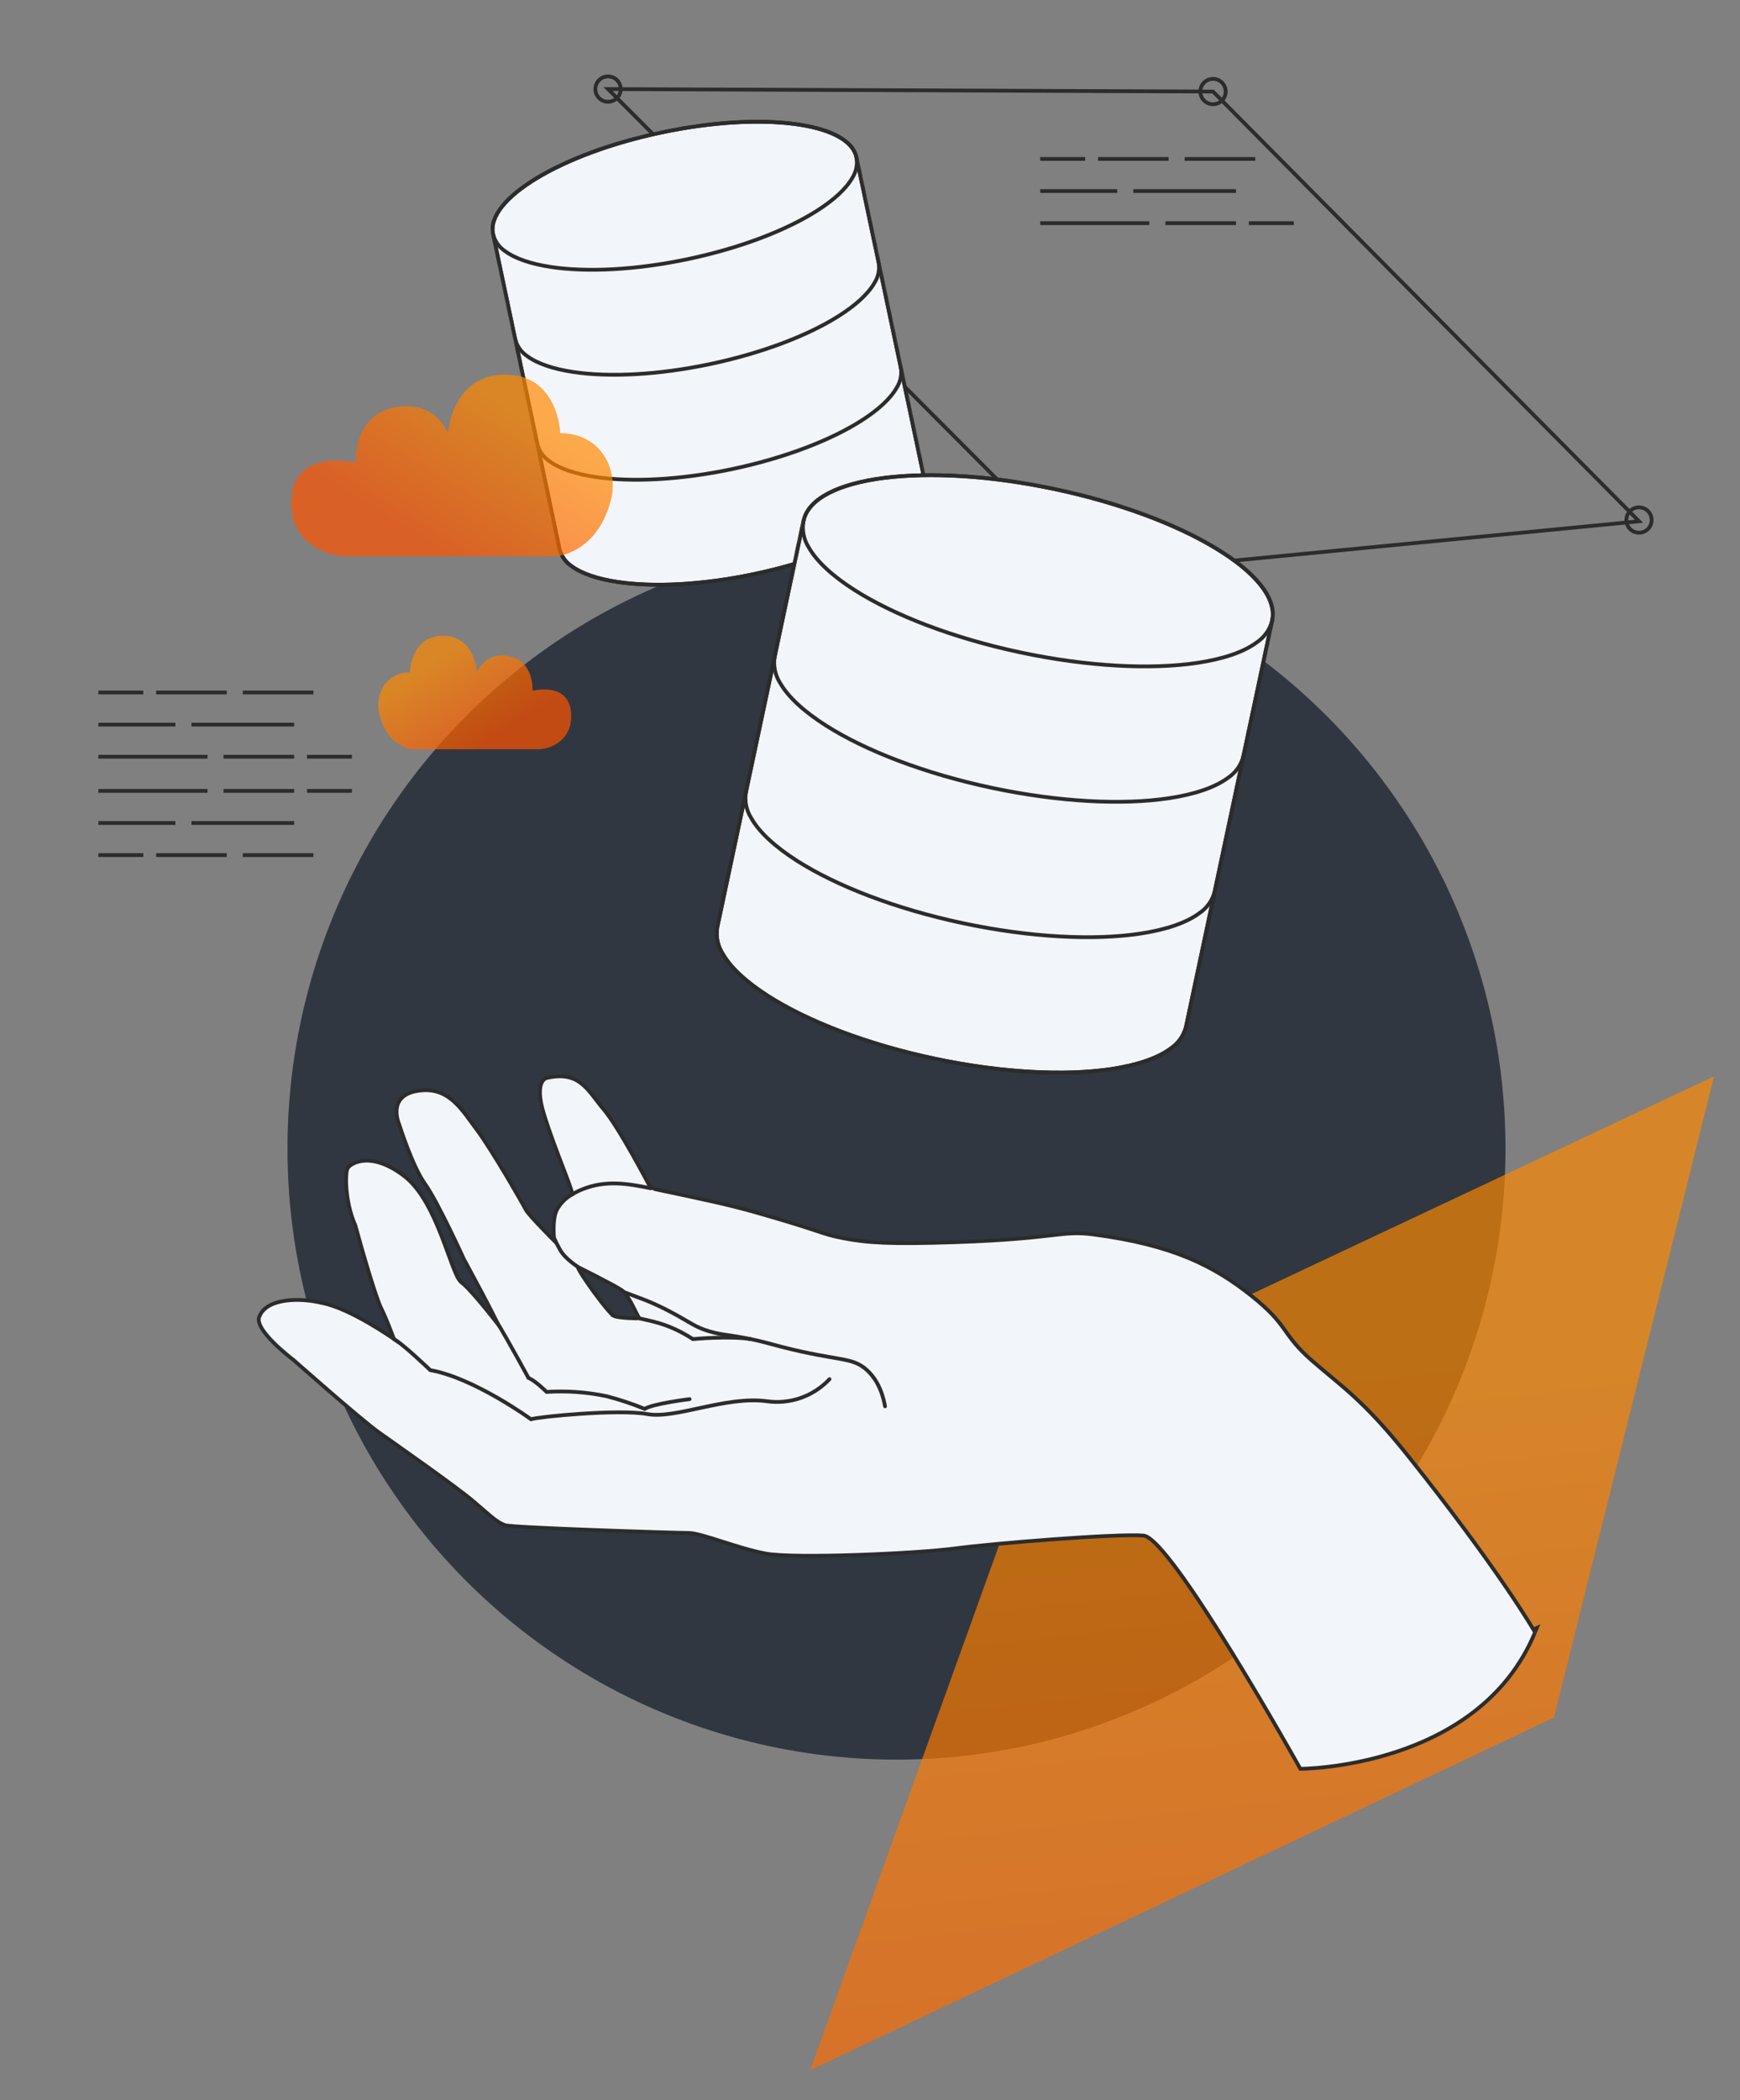 <svg width="460" height="555" viewBox="0 0 460 555" fill="none" xmlns="http://www.w3.org/2000/svg">
<rect x="0" y="0" width="460" height="555" fill="#808080" stroke="none"/>
<path d="M160.742 23.539L320.682 24.195L433.312 137.754L288.633 151.782L160.742 23.539Z" stroke="#2C2C2C" stroke-width="1" stroke-miterlimit="10"/>
<path d="M163.122 21.181C163.589 21.652 163.905 22.25 164.032 22.901C164.159 23.552 164.09 24.226 163.833 24.837C163.577 25.449 163.145 25.971 162.592 26.337C162.04 26.703 161.39 26.897 160.727 26.894C160.064 26.892 159.417 26.692 158.867 26.322C158.317 25.951 157.89 25.426 157.638 24.812C157.387 24.198 157.324 23.524 157.456 22.874C157.588 22.224 157.909 21.628 158.38 21.161C159.012 20.535 159.866 20.186 160.755 20.189C161.644 20.193 162.495 20.549 163.122 21.181ZM323.062 21.837C323.529 22.308 323.845 22.906 323.972 23.557C324.099 24.208 324.03 24.882 323.773 25.493C323.517 26.105 323.085 26.627 322.532 26.993C321.98 27.359 321.331 27.553 320.668 27.55C320.004 27.548 319.357 27.348 318.807 26.978C318.257 26.607 317.83 26.082 317.579 25.468C317.327 24.854 317.264 24.18 317.396 23.53C317.528 22.88 317.85 22.284 318.32 21.817C318.952 21.191 319.806 20.841 320.695 20.845C321.584 20.849 322.436 21.205 323.062 21.837ZM291.013 149.424C291.48 149.895 291.797 150.493 291.924 151.144C292.05 151.795 291.981 152.469 291.725 153.081C291.469 153.692 291.037 154.214 290.484 154.58C289.931 154.946 289.282 155.14 288.619 155.138C287.956 155.135 287.308 154.936 286.759 154.565C286.209 154.194 285.781 153.669 285.53 153.055C285.279 152.442 285.215 151.767 285.347 151.117C285.479 150.468 285.801 149.871 286.272 149.405C286.903 148.779 287.757 148.429 288.646 148.433C289.535 148.437 290.386 148.793 291.012 149.424L291.013 149.424ZM435.678 135.062C436.145 135.533 436.462 136.132 436.589 136.783C436.715 137.434 436.646 138.107 436.39 138.719C436.134 139.331 435.702 139.852 435.149 140.219C434.596 140.585 433.947 140.779 433.284 140.776C432.621 140.773 431.973 140.574 431.424 140.203C430.874 139.833 430.446 139.307 430.195 138.694C429.944 138.08 429.88 137.406 430.012 136.756C430.144 136.106 430.466 135.51 430.937 135.043C431.568 134.417 432.422 134.067 433.311 134.071C434.201 134.074 435.052 134.431 435.678 135.062Z" stroke="#2C2C2C" stroke-width="1" stroke-miterlimit="10"/>
<ellipse cx="237" cy="303.5" rx="161" ry="161.5" fill="#313740"/>
<mask id="mask0_605_6632" style="mask-type:luminance" maskUnits="userSpaceOnUse" x="126" y="24" width="123" height="139">
<path d="M223.408 24L126 44.555L150.927 162.685L248.336 142.13L223.408 24Z" fill="white"/>
</mask>
<g mask="url(#mask0_605_6632)">
<path d="M226.426 41.589L243.989 124.82C244.31 126.688 243.92 128.609 242.896 130.204C241.264 133.095 237.99 136.089 233.498 138.944C225.425 144.064 213.355 148.747 199.476 151.675C185.596 154.604 172.664 155.198 163.211 153.775C157.947 152.979 153.744 151.563 151.082 149.578C149.499 148.534 148.366 146.934 147.906 145.095L130.342 61.864C128.392 52.622 148.317 40.608 174.855 35.008C201.394 29.408 224.478 32.361 226.426 41.589Z" fill="#F2F5F9" stroke="#212121" stroke-miterlimit="10"/>
<path d="M130.343 61.865L130.266 61.5" stroke="#212121" stroke-miterlimit="10"/>
<path d="M226.427 41.589L226.35 41.224" stroke="#212121" stroke-miterlimit="10"/>
</g>
<mask id="mask1_605_6632" style="mask-type:luminance" maskUnits="userSpaceOnUse" x="126" y="24" width="123" height="139">
<path d="M223.403 24.002L126 44.555L150.93 162.695L248.332 142.141L223.403 24.002Z" fill="white"/>
</mask>
<g mask="url(#mask1_605_6632)">
<path d="M232.279 69.34C232.6 71.209 232.214 73.131 231.194 74.73C229.551 77.624 226.284 80.608 221.789 83.465C213.72 88.588 201.645 93.273 187.769 96.201C173.893 99.129 160.957 99.723 151.502 98.296C146.239 97.5 142.049 96.089 139.372 94.105C137.793 93.054 136.663 91.453 136.201 89.614" stroke="#2C2C2C" stroke-miterlimit="10"/>
<path d="M226.423 41.595C226.745 43.464 226.358 45.386 225.338 46.985C223.696 49.881 220.43 52.864 215.936 55.72C207.866 60.844 195.79 65.529 181.915 68.457C168.039 71.385 155.103 71.98 145.648 70.552C140.384 69.756 136.194 68.345 133.518 66.361C131.938 65.311 130.807 63.709 130.345 61.869C128.396 52.633 148.321 40.608 174.855 35.008C201.389 29.409 224.474 32.361 226.423 41.595Z" stroke="#2C2C2C" stroke-miterlimit="10"/>
<path d="M243.988 124.826C244.309 126.695 243.923 128.617 242.903 130.217C241.26 133.111 237.993 136.094 233.498 138.952C225.429 144.075 213.354 148.76 199.478 151.688C185.602 154.616 172.666 155.21 163.211 153.783C157.948 152.987 153.757 151.576 151.081 149.592C149.502 148.541 148.372 146.94 147.91 145.1" stroke="#2C2C2C" stroke-miterlimit="10"/>
<path d="M238.132 97.083C238.454 98.952 238.067 100.874 237.048 102.473C235.404 105.368 232.138 108.351 227.643 111.209C219.574 116.332 207.498 121.017 193.623 123.945C179.747 126.873 166.811 127.467 157.356 126.039C152.092 125.243 147.902 123.832 145.225 121.848C143.647 120.798 142.516 119.196 142.055 117.357" stroke="#2C2C2C" stroke-miterlimit="10"/>
<path d="M130.27 61.505L147.91 145.101" stroke="#2C2C2C" stroke-miterlimit="10"/>
<path d="M226.344 41.232L243.984 124.827" stroke="#2C2C2C" stroke-miterlimit="10"/>
</g>
<path opacity="0.68" d="M214.183 547.064L279.263 366.256L453.137 284.427L410.819 453.866L214.183 547.064Z" fill="url(#paint0_linear_605_6632)"/>
<path d="M371.941 384.363C360.406 369.945 354.639 366.363 346.894 359.601C338.624 352.38 340.917 350.493 330.955 342.523C320.993 334.554 310.055 328.963 288.968 326.199C280.593 325.101 279.511 327.325 252.761 328.249C234.953 328.863 229.103 328.384 223.044 327.223C216.81 326.03 218.104 325.599 199.817 320.391C192.642 318.348 186.153 316.981 173.175 314.243L171.809 313.56C171.809 313.56 163.611 297.848 159.512 293.066C155.413 288.283 153.364 282.823 144.483 284.868C144.483 284.868 141.068 285.551 143.8 294.432C146.532 303.312 151.314 314.243 151.314 315.61C149.581 316.551 148.157 317.975 147.216 319.708C145.849 322.441 146.533 327.906 146.533 327.906C146.533 327.906 139.702 321.075 139.018 319.708C138.335 318.341 130.135 303.996 126.039 298.531C121.943 293.066 118.524 286.917 110.326 288.283C102.128 289.649 105.544 297.166 105.544 297.166C105.544 297.166 108.959 308.097 112.375 312.879C115.79 317.66 122.618 332.69 122.618 332.69C122.618 332.69 131.501 349.086 131.501 349.769C131.501 349.769 124.669 340.885 121.937 338.839C119.205 336.792 115.789 317.66 106.907 310.829C98.026 303.998 92.561 307.414 91.878 308.78C91.196 310.146 91.195 317.663 93.928 323.809C95.977 331.323 99.393 342.935 100.759 345.67C102.125 348.404 104.174 353.868 104.174 353.868C104.174 353.868 92.561 345.67 85.048 344.304C79.582 342.938 70.702 342.938 68.652 347.719C66.603 351.135 77.535 359.332 77.535 359.332C77.535 359.332 95.297 375.045 100.079 378.459C104.86 381.872 120.574 392.805 125.355 396.903C130.137 401.001 131.504 402.368 133.553 403.051C135.603 403.735 178.641 405.101 182.056 405.101C185.472 405.101 195.037 409.2 202.551 410.567C210.066 411.934 242.174 410.567 252.421 409.2C262.669 407.833 294.965 405.235 302.291 405.784C309.617 406.334 343.769 467.423 343.769 467.423C343.769 467.423 390.909 467.423 405.82 431.346C405.814 431.352 396.531 415.108 371.941 384.363ZM162.245 347.718C160.879 347.035 153.362 336.788 152.681 334.739C152.681 334.739 162.245 339.52 164.294 340.887C166.344 342.254 168.393 347.718 169.076 348.402C169.072 348.404 163.608 348.404 162.241 347.722L162.245 347.718Z" fill="#F2F5F9" stroke="#2C2C2C" stroke-miterlimit="10"/>
<path d="M198.458 353.87C192.735 352.963 183.188 353.87 183.188 353.87C176.571 349.598 171.806 349.088 169.074 348.405" stroke="#2C2C2C" stroke-miterlimit="10" stroke-linecap="round"/>
<path d="M182.305 369.734C182.305 369.734 172.489 370.949 170.44 372.315C167.158 370.968 163.788 369.847 160.353 368.961C155.145 367.868 149.813 367.486 144.502 367.826C144.502 367.826 141.546 364.87 139.698 364.12C139.698 364.12 134.916 355.236 130.814 348.407" stroke="#2C2C2C" stroke-miterlimit="10" stroke-linecap="round"/>
<path d="M104.174 353.87C106.621 355.236 113.738 362.068 113.738 362.068C125.351 364.117 140.381 375.047 140.381 375.047C142.43 374.364 163.608 372.314 171.122 373.681C178.637 375.048 191.617 368.899 202.547 370.265C205.601 370.73 208.722 370.444 211.64 369.432C214.559 368.42 217.187 366.714 219.298 364.459" stroke="#2C2C2C" stroke-miterlimit="10" stroke-linecap="round"/>
<path d="M164.906 341.418C168.804 342.959 171.911 343.775 177.959 347.039C182.63 349.563 183.795 350.711 187.523 351.82C190.949 352.84 192.659 352.67 198.453 353.87C201.868 354.576 203.174 355.027 206.651 355.919C221.833 359.817 225.252 358.468 229.195 362.067C230.86 363.588 233.02 366.357 233.977 371.631" stroke="#2C2C2C" stroke-miterlimit="10" stroke-linecap="round"/>
<path d="M146.527 327.227C146.929 328.164 147.385 329.077 147.893 329.96C148.701 331.534 150.102 332.921 152.675 334.742" stroke="#2C2C2C" stroke-miterlimit="10" stroke-linecap="round"/>
<path d="M172.066 314.018C165.902 312.74 160.15 311.819 154.047 314.25C153.106 314.621 152.196 315.069 151.328 315.589" stroke="#2C2C2C" stroke-miterlimit="10" stroke-linecap="round"/>
<mask id="mask2_605_6632" style="mask-type:luminance" maskUnits="userSpaceOnUse" x="184" y="115" width="158" height="180">
<path d="M341.955 141.656L216.328 115L184.002 267.351L309.629 294.007L341.955 141.656Z" fill="white"/>
</mask>
<g mask="url(#mask2_605_6632)">
<path d="M336.324 163.978L313.548 271.321C312.95 273.692 311.487 275.753 309.445 277.099C306.009 279.656 300.584 281.477 293.794 282.497C281.597 284.317 264.914 283.533 247.014 279.735C229.114 275.937 213.551 269.879 203.145 263.263C197.353 259.573 193.136 255.707 191.033 251.974C189.712 249.916 189.211 247.437 189.629 245.027L212.405 137.685C214.935 125.764 244.712 122.006 278.939 129.269C313.166 136.531 338.849 152.077 336.324 163.978Z" fill="#F2F5F9" stroke="#212121" stroke-miterlimit="10"/>
<path d="M212.406 137.685L212.506 137.214" stroke="#212121" stroke-miterlimit="10"/>
<path d="M336.326 163.978L336.426 163.508" stroke="#212121" stroke-miterlimit="10"/>
</g>
<mask id="mask3_605_6632" style="mask-type:luminance" maskUnits="userSpaceOnUse" x="184" y="115" width="158" height="180">
<path d="M341.948 141.655L216.328 115L183.999 267.365L309.619 294.019L341.948 141.655Z" fill="white"/>
</mask>
<g mask="url(#mask3_605_6632)">
<path d="M328.725 199.765C328.128 202.138 326.668 204.203 324.63 205.556C321.179 208.111 315.767 209.923 308.973 210.944C296.779 212.77 280.089 211.986 262.193 208.189C244.298 204.392 228.73 198.333 218.324 191.709C212.532 188.02 208.327 184.166 206.207 180.428C204.894 178.364 204.397 175.884 204.814 173.474" stroke="#2C2C2C" stroke-miterlimit="10"/>
<path d="M336.317 163.983C335.72 166.355 334.259 168.42 332.221 169.774C328.772 172.331 323.36 174.142 316.567 175.163C304.372 176.99 287.682 176.205 269.786 172.408C251.89 168.611 236.322 162.552 225.917 155.928C220.125 152.239 215.92 148.386 213.8 144.647C212.486 142.583 211.989 140.102 212.406 137.691C214.933 125.779 244.717 122.007 278.938 129.269C313.159 136.53 338.844 152.074 336.317 163.983Z" stroke="#2C2C2C" stroke-miterlimit="10"/>
<path d="M313.542 271.326C312.945 273.699 311.484 275.764 309.446 277.117C305.995 279.672 300.584 281.484 293.789 282.505C281.595 284.331 264.905 283.547 247.01 279.75C229.114 275.953 213.546 269.894 203.141 263.27C197.349 259.581 193.144 255.727 191.024 251.989C189.711 249.925 189.214 247.445 189.631 245.035" stroke="#2C2C2C" stroke-miterlimit="10"/>
<path d="M321.134 235.546C320.536 237.919 319.076 239.983 317.038 241.337C313.587 243.892 308.176 245.704 301.381 246.725C289.187 248.551 272.497 247.767 254.601 243.97C236.706 240.173 221.138 234.114 210.733 227.49C204.94 223.801 200.736 219.947 198.616 216.208C197.302 214.144 196.806 211.665 197.223 209.254" stroke="#2C2C2C" stroke-miterlimit="10"/>
<path d="M212.506 137.222L189.63 245.035" stroke="#2C2C2C" stroke-miterlimit="10"/>
<path d="M336.414 163.513L313.538 271.326" stroke="#2C2C2C" stroke-miterlimit="10"/>
</g>
<path opacity="0.7" d="M91.583 147H146.912C146.912 147 157.475 146.461 161.317 132.807C163.869 124.742 159.227 114.482 148.116 114.482C148.116 114.482 147.663 99 133.535 99C119.407 99 118.442 114.482 118.442 114.482C118.442 114.482 115.092 105.464 104.147 107.695C93.202 109.926 94.018 122.258 94.018 122.258C94.018 122.258 77.132 118.041 77.002 132.803C76.83 143.696 86.663 147 91.583 147Z" fill="url(#paint1_linear_605_6632)"/>
<path opacity="0.7" d="M142.25 198H109.053C109.053 198 102.715 197.663 100.41 189.129C98.879 184.089 101.664 177.676 108.33 177.676C108.33 177.676 108.602 168 117.079 168C125.556 168 126.135 177.676 126.135 177.676C126.135 177.676 128.145 172.04 134.712 173.434C141.279 174.829 140.789 182.536 140.789 182.536C140.789 182.536 150.921 179.901 150.999 189.127C151.102 195.935 145.202 198 142.25 198Z" fill="url(#paint2_linear_605_6632)"/>
<path d="M26 209H54.85" stroke="#2C2C2C"/>
<path d="M82.853 225.97H64.186" stroke="#2C2C2C"/>
<path d="M26 217.485H46.365" stroke="#2C2C2C"/>
<path d="M59.098 209H77.765" stroke="#2C2C2C"/>
<path d="M59.943 225.971H41.276" stroke="#2C2C2C"/>
<path d="M50.609 217.485L77.762 217.485" stroke="#2C2C2C"/>
<path d="M81.162 209H93.041" stroke="#2C2C2C"/>
<path d="M37.881 225.971H26.001" stroke="#2C2C2C"/>
<path d="M26 199.971H54.85" stroke="#2C2C2C"/>
<path d="M82.853 183H64.186" stroke="#2C2C2C"/>
<path d="M26 191.485H46.365" stroke="#2C2C2C"/>
<path d="M59.098 199.971H77.765" stroke="#2C2C2C"/>
<path d="M59.943 183H41.276" stroke="#2C2C2C"/>
<path d="M50.609 191.486L77.762 191.486" stroke="#2C2C2C"/>
<path d="M81.162 199.971H93.041" stroke="#2C2C2C"/>
<path d="M37.881 183H26.001" stroke="#2C2C2C"/>
<path d="M275 58.971H303.85" stroke="#2C2C2C"/>
<path d="M331.854 42H313.186" stroke="#2C2C2C"/>
<path d="M275 50.485H295.365" stroke="#2C2C2C"/>
<path d="M308.098 58.971H326.765" stroke="#2C2C2C"/>
<path d="M308.943 42H290.276" stroke="#2C2C2C"/>
<path d="M299.609 50.486L326.762 50.486" stroke="#2C2C2C"/>
<path d="M330.162 58.971H342.042" stroke="#2C2C2C"/>
<path d="M286.881 42H275.001" stroke="#2C2C2C"/>
<defs>
<linearGradient id="paint0_linear_605_6632" x1="482.068" y1="345.901" x2="515.326" y2="642.92" gradientUnits="userSpaceOnUse">
<stop stop-color="#FF8900"/>
<stop offset="1" stop-color="#FF5400"/>
</linearGradient>
<linearGradient id="paint1_linear_605_6632" x1="119.5" y1="99" x2="98.101" y2="134.056" gradientUnits="userSpaceOnUse">
<stop stop-color="#FF8900"/>
<stop offset="1" stop-color="#FF5400"/>
</linearGradient>
<linearGradient id="paint2_linear_605_6632" x1="125.5" y1="168" x2="139.117" y2="189.415" gradientUnits="userSpaceOnUse">
<stop stop-color="#FF8900"/>
<stop offset="1" stop-color="#FF5400"/>
</linearGradient>
</defs>
</svg>

